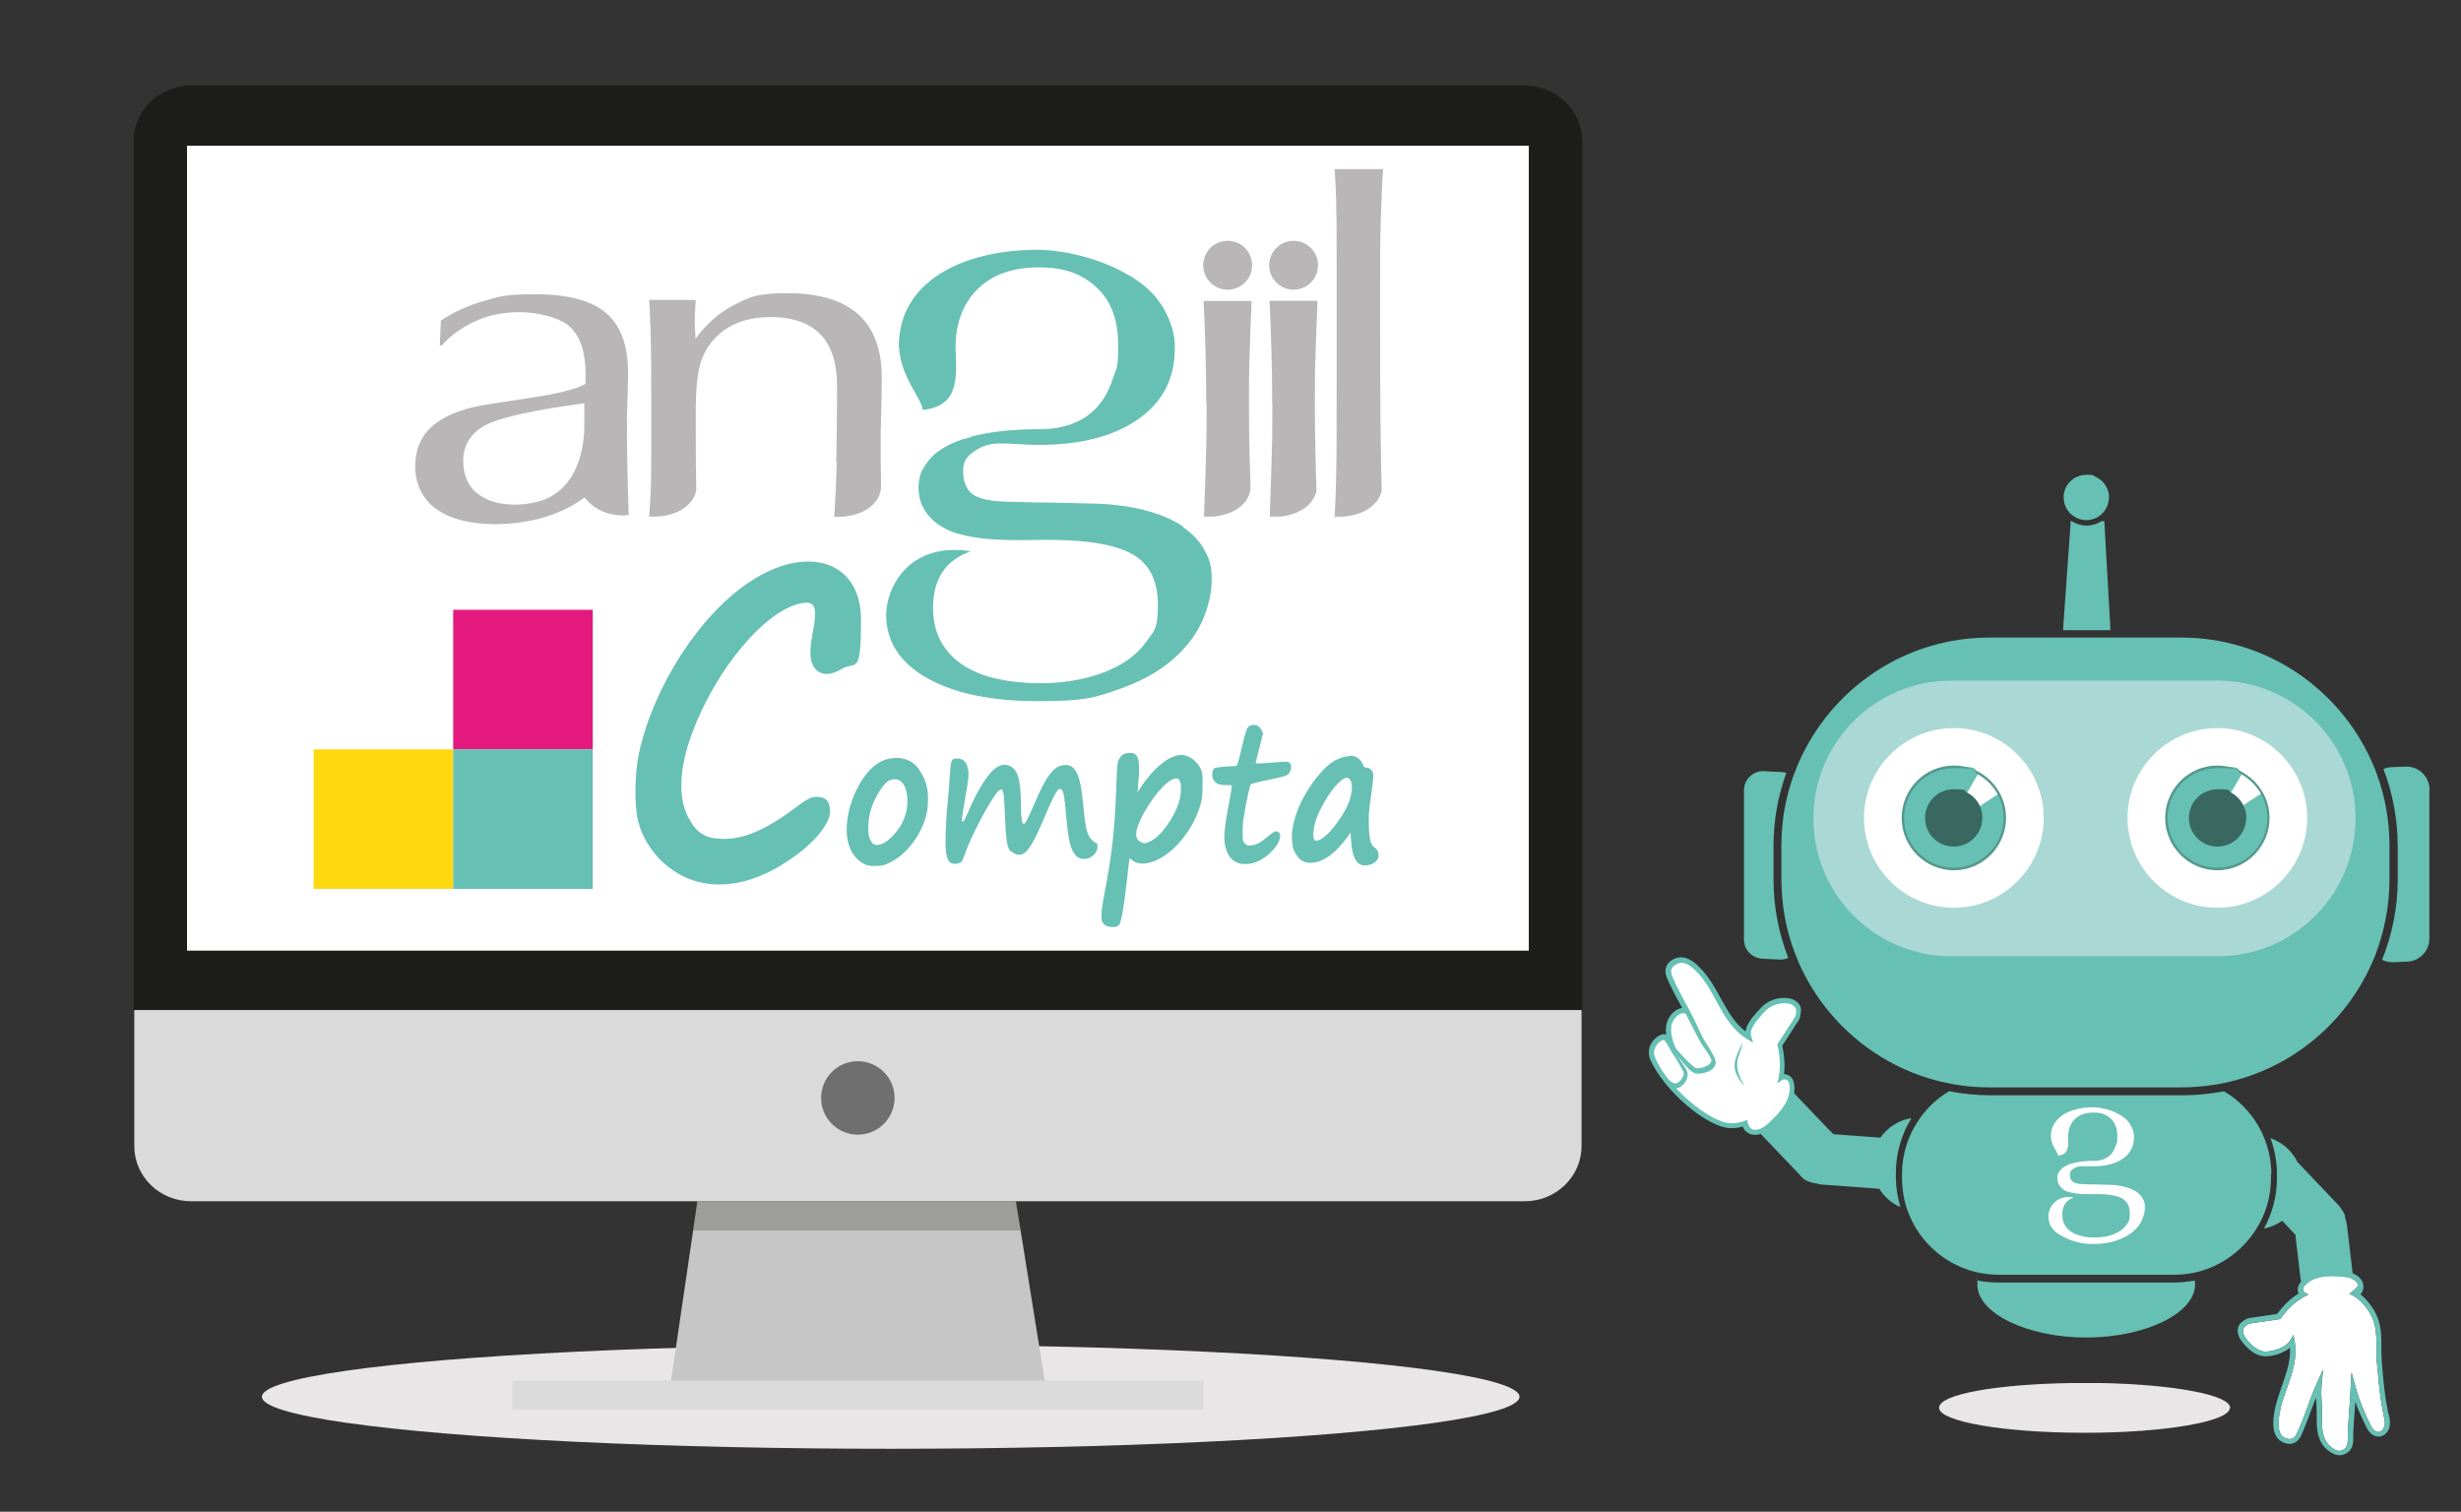 <?xml version="1.0" encoding="UTF-8"?> <svg xmlns="http://www.w3.org/2000/svg" id="angiil-compta" version="1.1" viewBox="0 0 1400 860"><rect x="0" y="0" width="1400" height="860" fill="#333333" stroke="none"/><defs><style> .noir { fill: #1d1d1b; stroke: #1d1d1b; stroke-miterlimit: 10; } .vert_fonce_2 { fill: #396860; } .rose_angiil { fill: #e51a7f; } .blanc_x0020_2 { fill: #fff; } .gris_fonce_1 { fill: #9d9d9c; } .gris_clair { fill: #e8e6e6; } .gris_fonce_2 { fill: #706f6f; } .gris_angiil { fill: #b8b6b7; } .jaune_angiil { fill: #ffd910; } .gris_clair_3_x0020_2 { fill: #c6c6c6; } .gris_clair_2_x0020_3 { fill: #dadada; } .vert_clair_x0020_2 { fill: #aad8d5; } .vert_angiil { fill: #67c0b4; } .vert_fonce_1 { fill: #55998d; } @keyframes avantBras { 0%{ transform : translate(0px, 0px) rotate(0deg); animation-timing-function: ease-out; transform-origin: 1054px 658px; } 4%{ transform : translate(0px, -25px) rotate(-20deg); transform-origin: 1054px 658px; } 8%{ transform : translate(0px, 0px) rotate(0deg); transform-origin: 1054px 658px; } 12%{ transform : translate(0px, -25px) rotate(-20deg); transform-origin: 1054px 658px; } 18%{ transform : translate(0px, 0px) rotate(0deg); transform-origin: 1054px 658px; } 100% { animation-timing-function: ease-in; } } @keyframes bras { 0%{ transform : translate(0px, 0px) rotate(0deg); animation-timing-function: ease-out; transform-origin: 1138px 669px; } 4%{ transform : translate(0px, 0px) rotate(10deg); transform-origin: 1138px 669px; } 8%{ transform : translate(0px, 0px) rotate(0deg); transform-origin: 1138px 669px; } 12%{ transform : translate(0px, 0px) rotate(10deg); transform-origin: 1138px 669px; } 18%{ transform : translate(0px, 0px) rotate(0deg); transform-origin: 1138px 669px; } 100% { animation-timing-function: ease-in; } } @keyframes anim-ombre { 0%{ transform : scale(100%); animation-timing-function: ease-out; } 4%{ transform : scale(80%); } 8%{ transform : scale(100%); } 12%{ transform : scale(80%); } 18%{ transform : scale(100%); } 100% { animation-timing-function: ease-in; } } @keyframes anim-robot { 0%{ transform : translate(0px, 0px) scale(100%); animation-timing-function: ease-out; } 4%{ transform : translate(0px, -25px) scale(100%); } 8%{ transform : translate(0px, 0px) scale(100%); } 12%{ transform : translate(0px, -25px) scale(100%); } 18%{ transform : translate(0px, 0px) scale(100%); } 100% { animation-timing-function: ease-in; } } #robot{ animation: anim-robot 15s ease infinite; } #Bras-main-g{ animation: avantBras 15s ease infinite; } #bras-g{ animation: bras 15s ease infinite; animation-timing-function: ease infinite; } #ombre-sol{ animation : anim-ombre 15s ease infinite; transform-origin: 1187px 800px; } </style></defs><ellipse id="onbre-ecran" class="gris_clair" cx="506.7" cy="794.6" rx="357.7" ry="29.6"></ellipse><g id="ordi"><path id="cadre-ecran" class="noir" d="M899.7,80.5v494.1H76.4V80.5c0-17.3,14.5-31.4,32.4-31.4h758.4c17.9,0,32.4,14,32.4,31.4h0Z"></path><path id="ecran-bas" class="gris_clair_2_x0020_3" d="M899.7,574.6v77.4c0,17.3-14.5,31.4-32.4,31.4H108.8c-17.9,0-32.4-14-32.4-31.4v-77.4h823.3Z"></path><circle id="rond-logo-ecran" class="gris_fonce_2" cx="488" cy="624.6" r="20.9"></circle><rect id="ecran" class="blanc_x0020_2" x="106.4" y="82.9" width="763.3" height="457.9"></rect><polygon id="pied-montant" class="gris_clair_3_x0020_2" points="594.7 787.8 381.4 787.8 394.3 700 580.6 700 594.7 787.8"></polygon><rect id="pied-base" class="gris_clair_2_x0020_3" x="291.5" y="785.3" width="393" height="16.7"></rect><polygon id="ombre-pied" class="gris_fonce_1" points="580.6 700 394.3 700 396.7 683.3 577.9 683.3 580.6 700"></polygon><g id="logo"><path id="angiil-a" class="gris_angiil" d="M356.6,239.1l.7-23.6v-3.2c0-15.8-4.2-27.2-12.6-34.3s-21.7-10.6-40.1-10.6-20.1,1.3-29.2,3.8c-9.1,2.6-17.4,6.3-24.6,11.2l-.6,14.1h1.2c5.2-6.3,12.8-11,20-14.2s15.3-4.7,24.5-4.7,22.4,2.8,28.3,8.3,8.9,14.5,8.9,26.7v5.6c-4,3-15.9,5.9-35.6,8.8-9.6,1.4-17.1,2.6-22.7,3.5-13,2.3-22.7,6.4-29.1,12.1-6.3,5.7-9.5,13.3-9.5,22.8s4,18.5,12,24.2,19.3,8.6,34,8.6.3,0,.5,0h0c21.2-.4,37.8-6.2,49.8-15.2,10,12.6,25.1,10,25.1,10,0,0-1.4-46.3-.8-53.7h0l-.2-.2ZM271.2,280.5c-5.2-4.4-7.7-10.6-7.7-18.7s4.2-15.5,12.6-19.9,27.1-8.6,56.3-12.5v15.4c-.7,12.4-4.5,32.5-23.4,39.7-5.5,1.7-10.8,2.6-15.7,2.6-9.5,0-16.8-2.2-21.9-6.6h-.2Z"></path><path id="angiil-n" class="gris_angiil" d="M476,262.7c-.3,11.9-.8,22.3-1.4,31.3h3.6c13.9-.6,23.2-8.3,23-17.6h0v-2.5c-.2-7-.2-13.9-.2-20.6s0-10.5.3-19.1.3-15.2.3-19.6c0-15.9-4.5-27.8-13.4-35.8s-22.3-12-40.1-12-21.3,2.1-29.9,6.4c-8.7,4.3-16.2,10.8-22.6,19.6,0-1.1,0-2.8-.2-4.9,0-2.1-.2-3.7-.2-4.8,0-2.7.2-6.8.6-12.4h0c0-.1-12.5-.1-12.5-.1h-14c.4,6.5.7,13.5.9,21.2.2,8.2.3,20.9.3,38.3v19.1c0,13,0,22.7-.3,29-.2,5.7-.5,10.9-.9,15.7h3.9c12.9-.5,21.9-7.2,22.9-15.5-.2-6.6-.3-17.5-.3-32.7v-12c0-12,.9-20.9,2.6-26.8,1.7-5.8,4.7-10.8,8.8-15,3.8-3.8,8.3-6.7,13.4-8.6,5.2-1.9,11.1-2.9,17.7-2.9,12.6,0,22.1,3.3,28.4,9.8,6.4,6.6,9.5,16.5,9.5,29.7s-.2,30.1-.5,42.8h.3Z"></path><path id="angiil-g" class="vert_angiil" d="M672.6,299.3c-5.7-3.9-13-6.9-22-9.2-9-2.3-19.9-3.6-32.6-3.7-7.7-.2-15.4-.4-22.8-.5-7.5,0-15.1-.3-22.8-.5-9.4-.2-15.9-1.7-19.3-4.4-3.5-2.7-5.2-7.1-5.2-13s2.1-8.3,6.4-11.3c4.3-3,8.9-4.4,13.9-4.4s7.7.1,11.4.4c3.7.2,7.5.4,11.4.4,23.5,0,42.3-4.8,56.3-14.5s21-23.1,21-40.2,0-2.3,0-3.4c-.6-7.5-3.2-14.7-7.7-21.7-1.2-1.9-2.5-3.6-3.9-5.2-4-4.4-8.8-8.2-14-11.3-.9-.5-1.9-1-2.8-1.4h.2c-17.6-9.9-38.8-13.3-49.6-13.3s-21,1.1-30.5,3.4-18,5.7-25.3,10.3-13.1,10.3-17.2,17.3c-4.1,6.9-6.2,15.2-6.2,24.7h.2c.8,16.7,13,29,13.4,35.4,20.1-2.1,19.6-16.9,18.7-35.1v-.2c0-13.9,4.1-25,12.4-33.3,8.3-8.3,20-12.5,34.9-12.5s24.5,3.7,32.8,11.3,12.4,18.5,12.4,32.8-.9,12.5-2.7,18.3c-.3,1-.7,1.9-1,2.8,0,.4-.3.9-.5,1.3h0c-4.4,11.6-13.9,23.5-35.2,25.4h-.8c-1.7.1-3.5.2-5.4.2-15.7,0-28.5,1.6-38.7,4.4v.4c-1.4.2-2.8.5-4.2.9-5.6,1.9-10.2,4.2-13.9,6.9-.6.5-1.2.9-1.8,1.4-2.8,2.5-5.1,5.4-6.8,8.5-.9,1.5-1.5,3.1-1.9,4.8,0,.3,0,.7-.2,1,0,.5-.2,1.1-.3,1.7,0,1-.2,2.1-.2,3.1,0,6.6,2.2,12.3,6.7,17.1,3.2,3.5,7.6,6.2,12.9,8.3.8.3,1.6.5,2.4.8,0,0,.3,0,.5.1,16.3,4.8,37.7,3.5,51,3.5,22.4,0,38.5,2.7,48.2,8.2s14.5,15,14.5,28.7-1.9,14.4-5.8,20c-3.9,5.6-8.9,10.2-15.1,13.8-6.2,3.6-13.4,6.4-21.4,8.2-8,1.8-16.2,2.7-24.5,2.7s-16.6-.8-24.1-2.4-13.9-4.1-19.3-7.5c-5.4-3.4-9.7-7.8-12.9-13.3s-4.8-12.1-4.8-19.8c0-14.6,5.7-24.7,17-30.2,1.4-.7,2.9-1.3,4.4-1.9-33.4-5.2-46.3,18-47.9,32.9,0,1-.2,2.1-.2,3.1,0,15.3,7.7,27.3,23.2,36.1,15.5,8.8,36.7,13.2,63.5,13.2s32.4-2.2,44.9-6.5c12.4-4.3,22.7-9.8,30.5-16.4s13.7-14,17.5-22.2c3.7-8.2,5.6-16.3,5.6-24.3s-1.3-11.4-4-16.4c-2.6-5-6.8-9.4-12.4-13.3h0v-.3l-.2-.2Z"></path><path id="angiil-i" class="gris_angiil" d="M686.4,229.4c0,10.1,0,20.6-.4,31.5-.3,10.4-.6,21.4-1.1,33h5.5c12.8-1.2,21.3-8.6,21-17.4h0c-.2-5.3-.3-10.4-.5-15.5-.3-10.9-.4-21.5-.4-31.5s0-18.6.4-28.4c.3-9.3.6-19.3,1.1-29.9h-27.3c.5,10.3.9,20.2,1.1,29.6.3,9.9.4,19.4.4,28.7h.2Z"></path><path id="angiil-i-dot" class="gris_angiil" d="M712.3,150.9c0,7.7-6.2,13.9-13.9,13.9s-13.9-6.2-13.9-13.9,6.2-13.9,13.9-13.9,13.9,6.2,13.9,13.9Z"></path><path id="angiil-ii" class="gris_angiil" d="M723.8,229.4c0,10.1,0,20.6-.4,31.5-.3,10.4-.6,21.4-1.1,33h5.8c11.5-1.1,19.5-7.2,20.8-14.9-.2-6.2-.4-12.2-.5-18.1-.3-10.9-.4-21.5-.4-31.5s0-18.6.4-28.4c.3-9.3.6-19.3,1.1-29.9h-27.3c.5,10.3.9,20.2,1.1,29.6.3,9.9.4,19.4.4,28.7h.1Z"></path><path id="angiil-ii-dot" class="gris_angiil" d="M749.8,150.9c0,7.7-6.2,13.9-13.9,13.9s-13.9-6.2-13.9-13.9,6.2-13.9,13.9-13.9,13.9,6.2,13.9,13.9Z"></path><path id="angiil-l" class="gris_angiil" d="M760.1,271.1c-.2,9.3-.5,17-.9,23.2h.9l-.8-.4c14.6.8,25.3-6.2,26.7-15.1-.2-7.5-.4-16-.5-25.8-.3-18.1-.4-43.3-.4-75.5s0-41.7.4-52.7c.3-10.6.7-20.1,1.3-28.6h-27.6c.4,5,.7,10.6.9,17,.2,6.9.3,18.3.3,34.2v70.1c0,25.8,0,43.6-.3,53.6h0Z"></path><rect id="rect-jaune" class="jaune_angiil" x="178.4" y="426.3" width="79.4" height="79.4"></rect><rect id="rect-rose" class="rose_angiil" x="257.8" y="346.9" width="79.4" height="79.4"></rect><rect id="rect-vert" class="vert_angiil" x="257.8" y="426.3" width="79.4" height="79.4"></rect><path id="compta-c" class="vert_angiil" d="M397.2,501.7c-16.3-4.2-29.9-18-34.2-34.5-2.2-8.6-2-27.2.5-38.7,8.2-37.9,34.4-78.5,62.7-97.3,33.2-22.1,63.6-11.9,63.6,21.2s-3,23.3-11.3,28.3c-6,3.6-11,3.6-14.4.1s-3.9-9.3-1.9-20c3.1-15.9,1.7-19.3-6.9-17.5-20.3,4.3-48,37.4-61.4,73.3-7.5,20.1-8.3,36.6-2.5,48.1,4.6,8.9,9.2,12,18.6,12.5,12.2.6,25.1-4.7,41.8-17.2,7.6-5.7,9.6-6.7,12.8-6.7,5.3,0,7.6,2.6,7.6,8.5s-7.5,16.9-23.1,27.4c-18.4,12.4-36.1,16.6-52.2,12.4h.3Z"></path><path id="compta-o" class="vert_angiil" d="M509.4,431.2c-2.7,0-5.6.7-8.2,2-10.9,5.3-20.4,25.3-19.5,40.8.5,8.9,4.8,15.7,11.3,18.1,1.1.5,3.1.6,5.7.5,3.6-.1,4.4-.3,7.9-2.1,9-4.5,17.1-14.9,20.2-26.2,1.5-5.2,1.5-13.9,0-18.5-1.1-3.6-3.6-8-5.7-10.2-3-3.1-7.3-4.6-11.9-4.5h.2ZM509,443.3c4.1,0,6.8,4.1,7.2,11.1.2,4.8-.7,9.1-3,13.8-2.1,4.3-7.1,9.7-10.4,11.4-4.5,2.2-6.9,1.2-8.3-3.3-.9-3.1-.7-9.7.5-14.2,2-7.7,7.4-16.5,10.9-18.1,1-.5,2.1-.7,3-.7h0Z"></path><path id="compta-m" class="vert_angiil" d="M546.7,490.6c.5-.4,1.4-2.4,2.1-4.4,3.2-10,15-32.1,19.1-36.1,1.1-1,1.5-1.2,2.1-.8,1,.8,1.2,3.2,1.7,15.5.5,11.2,1.1,16.5,2.5,18.6.4.6,1.6,1.5,2.7,2.1,5.7,2.8,9.2-1.4,17.3-20.6,4.1-9.7,6.5-14.5,7.8-15.6.9-.8,1-.8,1.9,0,1.2,1.1,1.7,3.9,2.6,14.8.9,10.8,2,16.8,3.8,20.1,1.6,3,3.1,4.1,5.8,4.4,3.9.5,8.2-3,8.2-6.5s-.3-1.9-2.1-3.3c-3.7-3.1-4.6-6.3-6-21-1.6-17-4.1-22.6-10.2-22.6s-10.5,5.5-17.6,22.1c-3.9,9.2-5.2,11.6-6.1,11.4-1-.2-1.4-2.9-1.5-10.8,0-7.2-.7-13.4-1.7-16.5-1.7-5.2-6.1-7.5-10.6-5.7-5.2,2.2-12,12.4-18.5,27.9-1,2.4-1.9,4.1-2,3.7s-.3-.4-.6,0c-.6.9,0-3.5,1.5-12.3,2.1-11.7,2.4-14.5,1.8-17.3-.8-4.2-2.7-6.2-6.1-6.2s-3.7.9-4.2,8.8c-.2,3.7-.7,9.6-1,12.9-1,9.3-1.7,21.9-1.5,27.8.2,6,1.1,8.8,3.1,9.9,1.5.8,4.4.6,5.6-.5h0v.2Z"></path><path id="compta-p" class="vert_angiil" d="M642.2,428.4c-2.8,0-4.4,1.1-5.7,3.7-.9,1.7-1,3.3-1.5,16.6-1,24.8-2.4,37.6-7.2,62.2-.6,3.3-1.2,7.6-1.2,9.6,0,3.3,0,3.6,1.4,5.2.8,1,2.5,1.6,4.4,1.7h1l1.4-.2c.5,0,1.3-.5,1.8-1,1.3-1.5,2.8-10.3,4.6-26.4.6-6.1,1.3-11.2,1.4-11.4,0-.2.8.3,1.6,1,2.8,2.6,8.6,2.5,14.5-.4,10.4-5.2,20.1-17.5,24.1-30.8,1.1-3.6,1.2-4.9,1.3-11.3,0-6.9,0-7.2-1.2-9.8-2.5-5-7.8-8.3-12.4-7.5-6.5,1-14.4,7.7-21.2,17.8l-2.3,3.5.3-2.1c0-1.1.4-4.8.6-8.2.5-9.5-.8-12.4-5.4-12.3h-.3ZM632.3,527.5h-.4.4ZM669,442.8c2,0,2.9,2,2.8,6.2,0,6.2-2.6,12.9-7.6,20.1-3.3,4.7-6.8,8.1-9.8,9.5-2.8,1.3-3.3,1.4-5.3.5-2.1-.9-3.1-3.1-2.7-5.7,1.2-8.1,12-24.6,19.1-29.2,1.4-.9,2.5-1.3,3.4-1.4h0Z"></path><path id="compta-t" class="vert_angiil" d="M712.5,491.1c4.8-1.3,9.7-4.7,13-9.2,3.1-4.1,3.6-7.5,1.5-8.7-1.3-.7-2.3-.2-6,2.9-4,3.3-6,4.4-9,4.8-2,.3-2.5.2-3.6-.9-1.3-1.1-1.4-1.4-1.5-5.6,0-2.7,0-6.2.6-9.2,1.5-9.4,3.5-18.6,4.1-19.1.3-.3,4.6-1.4,9.7-2.4s9.7-2.1,10.5-2.6c3.1-1.6,3.7-6.9.8-7.7-.7-.2-4.1,0-7.6.3-6.4.6-10.7.8-10.7.5s.9-4,2.1-8.6l2.1-8.4-.9-1.9c-1.5-3.4-5.9-4-8-1.1-.5.7-1.7,4.6-2.9,9.9-2.6,11.2-2.8,11.7-4,11.7-6.5.2-11.5.8-12.1,1.4-1.1,1.1-1.3,4.1-.5,6,1.1,2.4,3.1,3.4,7,3.4s3.4.1,3.6.3-.5,4.5-1.5,9.7c-3.1,16.2-3.5,21.9-1.4,27.4,1.5,3.9,3.6,6,7.3,7.2,1.8.5,5.1.5,7.6-.2h-.2Z"></path><path id="compta-a" class="vert_angiil" d="M768.4,430.1c-2.4,0-5.3.7-8.5,2.3-7.8,3.8-18.7,18.8-22.7,31.2-1.8,5.6-2.5,10.1-2.2,14.7.3,4,.9,5.9,3,8.8,2,2.8,4.9,4.1,8.6,3.7,6.6-.5,13.5-5.7,20.2-15l1.5-2.1.3,4.6c.5,8.4,2.7,13.1,6.4,13.9,3.8.8,8.8-1.5,9.2-5,0-.5,0-1,0-1.4v-.4c0-.5-1.1-2.6-2.1-3.2-2.4-1.6-3.1-4.1-3.4-12.4-.2-6,0-8.3,1.3-17.5.9-6.1,1.4-11.2,1.2-12.1-.3-1.8-2.1-3.5-3.8-3.5s-1.4-.5-2.3-2.3c-1.5-2.9-3.8-4.4-6.9-4.5h0l.2.2ZM766.1,442.4c.8,0,1.5.5,2.1,1.5,1.4,2.3,1,7.7-.9,12.6-2.7,6.9-10,16.9-14.6,20.1-1.1.8-2.6,1.5-3.4,1.6-1.2.2-1.5,0-1.9-1-.7-1.7-.2-6.2,1-10.2,2-6.3,7.6-16,12.1-20.7,2.5-2.6,4.2-3.8,5.7-3.8h0Z"></path></g></g><path id="ombre-sol" class="gris_clair" d="M1268.5,800.9c0,7.8-37,14.2-82.7,14.2s-82.7-6.4-82.7-14.2,32.8-13.4,74.7-14.1h17.6c41.3.8,73.3,6.8,73.3,14.1h-.2Z"></path><g id="robot"><path id="bassin" class="vert_angiil" d="M1248.5,728.5c.2.8.2,1.5.2,2.3,0,16.3-28.3,30.1-61.9,30.1s-62-13.8-61.9-30.1,0-2.3.2-2.3c3.8.8,7.7,1.1,11.7,1.1h99.8c4,0,7.9-.4,11.8-1.1h.2,0Z"></path><path id="bras-d" class="vert_angiil" d="M1333.9,691.6s3,10.4-10,15.7c-10.1,4.2-18.7-5.5-18.7-5.5l-6.9-7.3c-3.1,2.2-6.7,3.7-10.4,4.4,4.7-8.5,7.4-18.3,7.4-28.7v-2c0-7.3-1.3-14.2-3.7-20.7,6.8,2.3,12.3,7.3,15.4,13.6l23.1,24.3c.8.8,1.5,1.7,2,2.7.8,1,1.4,2.1,1.9,3.3h0v.2Z"></path><path id="bras-g" class="vert_angiil" d="M1078.5,669.4c0,6,.9,11.8,2.6,17.3-5-2.1-9.2-5.8-12-10.4l-32.4-2.4c-1.2,0-2.4-.4-3.6-.7-2-.2-3.9-.8-5.7-1.7,0,0-8.9-3.6-3.3-19.9,2.9-8.4,15-6.9,15-6.9l3.6.5,27,2c4.1-5.8,10.4-10,17.7-11.1-5.7,9.1-8.9,19.9-8.9,31.4v2h0Z"></path><path id="buste" class="vert_angiil" d="M1291.9,668.1v2c0,10.7-3,20.7-8.4,29.1-6.7,10.7-17,19-29.1,23.1-1.1.4-2.3.8-3.6,1.1s-2.4.6-3.6.8c-3.4.7-6.9,1-10.4,1h-99.8c-3.6,0-7-.4-10.4-1-1.2-.2-2.4-.5-3.6-.8s-2.4-.7-3.6-1.1c-15.8-5.3-28.4-17.6-34.1-33.3-2.2-5.9-3.3-12.3-3.3-19v-2c0-11.8,3.7-22.7,10.1-31.7,4.4-6.3,10.1-11.6,16.7-15.5,7.6,1.4,15.4,2.3,23.3,2.3h109.2c8.2,0,16.2-.8,23.9-2.3,9.9,5.9,17.8,14.8,22.4,25.5,2.9,6.7,4.5,14.1,4.5,21.8h-.2Z"></path><g id="Bras-main-d"><path id="avant-bras-d" class="vert_angiil" d="M1338.6,725.1v.8c0,.5,0,1.1-.2,1.6,0,.5-.2,1-.3,1.5-.5,1.8-1.3,3.5-2.4,5-.3.4-.6.8-1,1.2l-1.2,1.2c-.3.2-.6.5-.9.8-2,1.5-4.5,2.6-7.2,2.9-3.7.5-7.3-.5-10.1-2.5-.3-.2-.6-.5-1-.7-.5-.4-.9-.8-1.3-1.1s-.7-.8-1.1-1.1c-.6-.8-1.1-1.5-1.5-2.3-.2-.5-.5-.9-.7-1.4s-.4-1-.5-1.5c-.2-.8-.4-1.5-.5-2.3l-2.8-23.5v-2s.5-12.5,10.2-15.4c11.4-3.4,18,6.7,18,6.7.5,1.2.8,2.5,1,3.9l3.2,26.9v1.7h0l.3-.4Z"></path><path id="remplissage-main-d" class="blanc_x0020_2" d="M1356.5,810.8c-.2,1.6-1.2,3.4-2.9,3.8-2.6.6-4.5-2.6-4.9-3.6-3.9-7.9-6.6-14.4-8.6-21.6l-2.4-8.7-.5,9.1c-.2,4.2-.5,8.5-.8,12.7-.3,4.3-.6,8.6-.8,12.9v2.5c0,1.8,0,3.3-.6,4.8-1,1.9-3.2,3-5.2,2.6-1.8-.3-5.1-3-6.1-4.6-2.8-4.5-2.8-8.6-2.8-13.9v-3.8c0-2.3-.2-4.1-.2-5.6-.2-3-.3-5.4,0-9.5l.8-8.7-3.6,7.9c-2.4,5.4-3.9,9.7-5.4,13.8s-3,8.3-5.4,13.5c-.8,1.9-1.4,3.1-2.9,3.9-2,1-5.4-.2-6.7-2.3-1.4-2.4-1.4-5.6-1.2-8.1.5-6.5,2.6-12.6,4.8-18.5,2.9-8.3,5.9-16.7,4.3-26.1l-.7-3.9-2,3.3c-2.3,3.7-8.9,6.1-13.8,6.2h-.2c-4.4,0-8.9-4.4-11.5-8.2-1.2-1.8-2-4.5,0-6.1s2-1.5,3-1.7l16.9-2.5.4-.5c4.6-6.4,9.9-10.9,15.7-13.4-.2-.2-2.8-1.6-2.9-1.9-.2-.4-.2-.8-.2-1.2.2-.8.7-1.7,1.6-2.6,2.8-2.8,6.5-3.9,9.2-4.4,3.6-.6,7.5-.5,10.8-.2,2.2.2,4.1.4,5.9,1.1s3.3,1.9,3.9,3.3c.6,1.4-3.9,4.5-5,5.4,2.7,1.1,5.2,2.9,7.5,5.4,7.9,8.6,7.9,16.2,7.9,24.9s0,5.4.2,8.3c.2,1.7.3,3.3.5,4.9.8,9.1,1.3,15.1,3.3,25.3l.2.8c.4,1.9.8,3.8.5,5.5h0v-.2h-.1Z"></path><path id="contour-main-d" class="vert_angiil" d="M1358.8,804.7l-.2-.8c-2-10.1-2.5-16-3.3-24.9-.2-1.5-.2-3.2-.4-4.9-.2-2.7-.2-5.4-.2-7.9,0-8.9,0-17.3-8.7-26.9-1-1.1-2-2-3.2-3,1.7-1.7,2.2-4.6,1.2-7-.9-2.1-3-3.9-5.5-4.9-2.1-.8-4.4-1.1-6.7-1.2-3.5-.2-7.6-.5-11.5.2-4.4.8-8.1,2.6-10.7,5.1-1.4,1.4-2.2,2.8-2.4,4.2-.2,1.1,0,2.2.5,3.1-4.5,2.7-8.6,6.7-12.3,11.7l-15.7,2.3c-1.7.2-3.2,1.4-4.4,2.3-2.9,2.3-3.1,6.3-.7,10,3.2,4.7,8.5,9.6,14.2,9.5,4.5,0,10.2-1.8,13.9-4.9.5,7.4-2,14.3-4.5,21.5-2.1,6.1-4.4,12.4-4.9,19.3-.2,3-.2,6.7,1.7,9.8,1.9,3.1,6.9,5.3,10.4,3.4,2.5-1.3,3.5-3.5,4.2-5.3,2.4-5.4,3.9-9.7,5.4-13.8.8-2.1,1.6-4.2,2.5-6.5,0,.7,0,1.4.2,2.1,0,1.6.2,3.3.2,5.5v3.7c0,5.3,0,10.3,3.3,15.4,1.4,2.3,5.4,5.4,8.1,5.9.5,0,.9.2,1.4.2,2.9,0,5.7-1.6,7-4.2,1.1-2,1-4.2,1-6.2v-2.3c.2-4.2.5-8.5.8-12.8.2-1.7.2-3.3.3-5,1.7,4.7,3.9,9.4,6.4,14.6,1.9,3.9,5,5.9,8.2,5.1,3-.7,4.8-3.6,5.1-6.3.3-2.3-.2-4.4-.6-6.5l.2.2-.3.2ZM1356.5,810.8c-.2,1.6-1.2,3.4-2.9,3.8-2.6.6-4.5-2.6-4.9-3.6-3.9-7.9-6.6-14.4-8.6-21.6l-2.4-8.7-.5,9.1c-.2,4.2-.5,8.5-.8,12.7-.3,4.3-.6,8.6-.8,12.9v2.5c0,1.8,0,3.3-.6,4.8-1,1.9-3.2,3-5.2,2.6-1.8-.3-5.1-3-6.1-4.6-2.8-4.5-2.8-8.6-2.8-13.9v-3.8c0-2.3-.2-4.1-.2-5.6-.2-3-.3-5.4,0-9.5l.8-8.7-3.6,7.9c-2.4,5.4-3.9,9.7-5.4,13.8s-3,8.3-5.4,13.5c-.8,1.9-1.4,3.1-2.9,3.9-2,1-5.4-.2-6.7-2.3-1.4-2.4-1.4-5.6-1.2-8.1.5-6.5,2.6-12.6,4.8-18.5,2.9-8.3,5.9-16.7,4.3-26.1l-.7-3.9-2,3.3c-2.3,3.7-8.9,6.1-13.8,6.2h-.2c-4.4,0-8.9-4.4-11.5-8.2-1.2-1.8-2-4.5,0-6.1s2-1.5,3-1.7l16.9-2.5.4-.5c4.6-6.4,9.9-10.9,15.7-13.4-.2-.2-2.8-1.6-2.9-1.9-.2-.4-.2-.8-.2-1.2.2-.8.7-1.7,1.6-2.6,2.8-2.8,6.5-3.9,9.2-4.4,3.6-.6,7.5-.5,10.8-.2,2.2.2,4.1.4,5.9,1.1s3.3,1.9,3.9,3.3c.6,1.4-3.9,4.5-5,5.4,2.7,1.1,5.2,2.9,7.5,5.4,7.9,8.6,7.9,16.2,7.9,24.9s0,5.4.2,8.3c.2,1.7.3,3.3.5,4.9.8,9.1,1.3,15.1,3.3,25.3l.2.8c.4,1.9.8,3.8.5,5.5h0v-.2h-.1Z"></path></g><g id="Bras-main-g"><path id="avant-bras-g" class="vert_angiil" d="M1041.7,643.9s10.4,9.7,3.1,20.3c-9.1,13.1-18.2,6.2-18.2,6.2-1.2-.7-2.3-1.5-3.3-2.6l-23-24.1-1.3-1.4-1.6-1.7-.9-.9c-.5-.6-1.1-1.2-1.5-1.8h0c-.3-.4-.5-.8-.8-1.3-.2-.3-.3-.6-.5-1q0-.2-.2-.4c-2.1-5.3-1.1-11.7,3.3-15.8l.9-.8c3.6-3.5,8.6-4.6,13.2-3.6h0c.5.2,1,.2,1.4.5.5.2.9.4,1.4.5,1.5.8,3,1.7,4.2,3h0l1.3,1.4,1.2,1.3,21,22h0l.3.2Z"></path><path id="remplissage-mains-g" class="blanc_x0020_2" d="M1023.2,575.2c.2-3.5-2.8-5.5-6.3-6-5.4-.7-11.2,1.5-14.7,5.7-3.6,4.2-9.1,9.7-7.5,14.9-14.5-9-16.8-26.2-28.8-38.5-2.3-2.3-5-4.6-8.3-5.2s-7.6,1.7-8.5,4.8c-.6,2.3.2,4,1.1,6.1,3.6,7.9,6.6,12.9,9.8,19-2.5-3.3-9.8,0-11.1,8.1-.5,3.4.6,8.6,2.9,13.2.4.7.8,1.4,1.2,2.3-.5-.8-.8-1.5-1.2-2.3-4-7.5-4.8-7.9-6.7-7.3-3,1.1-7.9,6-5.2,12.1,7.9,17.9,32.6,38.1,44.7,38.1s5.4-.5,7.8-1.3c0,2.2,1.7,4.2,3.8,4.8,2.2.8,4.6.2,6.7-.8,2-1.1,3.7-2.7,5.4-4.3,2.9-2.8,5.7-5.8,7.8-9.2s3.5-7.4,3.2-11.4c0-1.4-.5-3-1.4-4.1s-2.6-1.7-3.9-1.2l-1.1,1.4c1.4-6.4.9-12.9-.6-19.5,3.2-5,6.4-10,9.6-14.9.8-1.3.9-2.9,1-4.5h.3ZM960.7,577.2c-.2-.4-.4-.7-.5-1,.2.3.4.6.5,1ZM960.7,577.2c1.3,2.4,2.6,5.1,4,8.3-3.3-4.3-2.3-3.3-4-8.3Z"></path><path id="plis-main" class="vert_angiil" d="M992.6,618.3c-8.7-10.4-6.4-14.2-1.4-25.2-.2,2.3-1,4.5-1.7,6.6-3,7.1-.2,12.3,3,18.6h.1Z"></path><path id="contour-main-g" class="vert_angiil" d="M1024.6,575.3c.2-3.9-2.9-6.9-7.5-7.5-5.9-.8-12.2,1.7-16,6.2-.4.5-.8,1-1.3,1.4-2.9,3.3-6.3,7.3-6.8,11.4-6.4-4.9-10.1-11.7-14.1-18.8-3.3-6.1-6.7-12.3-12-17.6-2.2-2.3-5.2-4.9-9.1-5.7-3.9-.7-9.1,1.7-10.1,6-.7,2.6.2,4.7,1.2,7.1,2.7,5.8,5,10.1,7.3,14.2.2.5.5,1,.8,1.4h0c-3.7.4-8.3,4.2-9.2,10.5-.2,1.4-.2,3,0,4.8-.9-.5-1.7-.5-2.9,0-2,.8-4.8,2.9-6.1,6-1.1,2.6-1.1,5.4,0,8.1,7.9,17.9,32.8,39,45.9,39h0c2.4,0,4.6-.3,6.7-.9.7,2,2.3,3.6,4.5,4.3.8.3,1.7.4,2.6.4,1.7,0,3.5-.5,5.1-1.4,2.2-1.1,3.9-2.8,5.8-4.5,2.7-2.6,5.8-5.8,8-9.5,2.5-4.1,3.7-8.3,3.4-12.3-.2-2.1-.7-3.7-1.7-4.9-.9-1.1-2.6-1.9-4.2-2,.6-5,.2-10.4-1-16.1l9.3-14.4c1.1-1.6,1.1-3.5,1.2-5.2h0l.2.2v-.2ZM950.6,584.5c.8-5.2,4.4-7.9,6.7-8.1.9,0,1.4.2,1.7.6.2.2.3.5.5.8.5.9,6.4,12.3,7.4,14.3,1.8,3.3,4.4,6.2,6.3,9.8,1.8,3.6-4,5.5-6.7,5.8h-1.4c-.5,0-1-.4-1.5-.8-3.8-3.1-7-6.7-10.2-10.4h0c-1.3-2.8-2.2-5.7-2.6-8.3-.2-1.4-.2-2.7,0-3.8h-.2ZM952.7,616.3c-.2,0-1.2-.4-1.8-.8-.4-.3-.8-.5-1.2-.8h0c-2.4-3-4.6-6.1-6.3-9.2-.7-1.2-1.3-2.5-1.8-3.7-.9-2-.9-3.9,0-5.8,1-2.2,3-3.9,4.4-4.4h.2c.4,0,.9.4,2,2.1.6,1,1.4,2.4,2.6,4.5.4.8.5,1,1.1,1.7,0,0,1.3,1.9,1.7,2.6l2.9,5c.5,1,1.4,2.3,1.4,3.3-.5,2.5-2.3,5.2-4.9,5.6h-.3ZM1021,578.8l-10,15.4.2.6c1.8,7.9,1.8,15.2-.2,21.6h0c.5-.2,2-1.9,3.6-2.3.8-.2,1.7,0,2.4.7s.9,1.8,1.1,3.3c.3,4.2-1.4,8.1-3,10.6-2.1,3.4-5,6.4-7.6,8.9-1.7,1.7-3.3,3.1-5.1,4.1-1.9,1-3.9,1.3-5.5.8-.9-.3-1.7-1.4-2.2-2.6-.5-1.1-.7-2.2-.6-2.9-.2.2-.5.2-.7.3-2.6,1.1-5.4,1.7-8.6,1.7h0c-7.5,0-20.9-8.7-31.3-19.9,3.6-.3,6.7-4.5,6.6-8.2-.2-1.9-1.2-3-2-4.5-1.5-2.3-4.8-7.2-5.1-7.4.2.2,3.2,4,4.5,5.6,2,2.3,3.7,4.7,6.7,6,.4.2,1,.2,1.4.2,4.8.2,12.7-2.8,9.8-8.9-1.9-4-4.3-7.7-6.7-11.4h0l-2.5-5.4c-1.4-3.1-2.8-5.8-4-8.3-.2-.5-.4-.8-.6-1.1-.9-1.7-1.7-3.3-2.6-4.8-2.2-4.1-4.5-8.3-7.1-14.1-.9-2-1.5-3.5-1.1-5.2.6-2.3,4.1-4.2,6.7-3.8,3,.5,5.6,2.9,7.5,4.8,5,5.1,8.3,11.1,11.4,17,4.4,8,8.9,16.3,17.6,21.6l3.3,2-1.1-3.7c-1.2-3.9,2.8-8.4,5.9-12,.5-.5.8-1,1.3-1.5,3.2-3.8,8.5-5.8,13.4-5.2,2.4.3,5.1,1.7,5,4.5,0,1.4-.2,2.7-.8,3.6h0Z"></path></g><g id="Tete"><path id="boule-antenne" class="vert_angiil" d="M1199.7,283.1c0,1.7-.4,3.5-1.1,5.1-.9,2.1-2.3,3.9-4.2,5.2-.8.6-1.6,1.1-2.4,1.4-.2,0-.3.2-.5.2-3.2,1.3-6.7,1.2-9.8-.2-.2-.2-.5-.2-.8-.4-.8-.5-1.6-1-2.3-1.5-4.3-3.6-5.9-9.7-3.6-15.1,2.1-4.8,6.9-7.7,11.9-7.7s3.4.3,5.1,1.1c3.2,1.4,5.6,3.9,6.9,7.1.6,1.5.9,3.2.9,4.8h0v-.2.2Z"></path><path id="antenne" class="vert_angiil" d="M1200.5,358.5h-26.9l4.4-62.3c.8.5,1.7,1,2.6,1.4,2,.9,4.2,1.4,6.3,1.4s3.9-.4,5.8-1.1c1-.4,1.9-.8,2.8-1.4h1.6l3.5,62.1h-.1Z"></path><path id="tete" class="vert_angiil" d="M1359.3,481.3v19c0,15.1-2.9,29.6-8,42.9-.2.5-.4,1-.6,1.5s-.4,1-.6,1.4c-14.8,35.2-46.2,61.8-84.4,69.9-1.1.2-2.3.5-3.5.7-1.3.2-2.5.5-3.8.6-5.7.8-11.5,1.3-17.4,1.3h-109.2c-5.7,0-11.3-.4-16.8-1.2-1.3-.2-2.6-.4-3.9-.6-1.2-.2-2.3-.5-3.5-.7-37.2-7.7-68.1-33-83.6-66.8-.5-1.1-1.1-2.3-1.5-3.6-.5-1.2-1-2.4-1.5-3.7-5-13-7.6-27.2-7.6-41.9v-19c0-13.8,2.3-27,6.7-39.4.5-1.2.9-2.4,1.4-3.6.5-1.1.9-2.3,1.4-3.5,18.1-42.2,60.1-71.9,108.8-71.9h109.2c49.6,0,92.2,30.7,109.8,74,.2.5.4,1,.6,1.4s.4,1,.5,1.4c4.8,12.9,7.5,26.8,7.5,41.4h0v.4Z"></path><path id="masque" class="vert_clair_x0020_2" d="M1110,387.2h151.6c43.3,0,78.4,35.1,78.4,78.4h0c0,43.3-35.1,78.4-78.4,78.4h-151.6c-43.3,0-78.4-35.1-78.4-78.4h0c0-43.3,35.1-78.4,78.4-78.4Z"></path><g id="Yeux"><g id="Oeil-d"><path id="iris-d" class="vert_angiil" d="M1261.4,425.2c-22.1,0-40,17.9-40,40.1s17.9,40,40,40,40-17.9,40-40.1-17.9-40.1-40-40.1h0ZM1286.8,451.1l-.6.4-10.1,6.7c-1.5-3-3.9-5.6-6.9-7.2l6.1-10.4.4-.7c4.7,2.6,8.6,6.5,11.1,11.2h0Z"></path><path id="oeil-d" class="blanc_x0020_2" d="M1261.4,414.2c-28.2,0-51.1,22.9-51.1,51.1s22.9,51.1,51.1,51.1,51.1-22.9,51.1-51.1-22.9-51.1-51.1-51.1ZM1261.4,494.3c-16,0-29.1-13-29.1-29.1s13-29.1,29.1-29.1,10,1.4,14.2,3.7c4.7,2.6,8.6,6.5,11.1,11.2,2.3,4.2,3.7,9,3.7,14.2,0,16-13,29.1-29.1,29.1h.1Z"></path><path id="reflet-pupille-d" class="blanc_x0020_2" d="M1286.8,451.1l-10.7,7c-1.5-3-3.9-5.6-6.9-7.2l6.4-11c4.7,2.6,8.6,6.5,11.1,11.2h0Z"></path><path id="pupille-d" class="vert_fonce_2" d="M1277.8,465.3c0,9-7.3,16.3-16.3,16.3s-16.3-7.3-16.3-16.3,7.3-16.3,16.3-16.3,5.4.7,7.8,2c3,1.6,5.4,4.2,6.9,7.2,1.1,2.1,1.7,4.5,1.7,7.1h0Z"></path><path id="cercle_pupille-d" class="vert_fonce_1" d="M1261.4,435.5c-16.4,0-29.7,13.4-29.7,29.8s13.4,29.8,29.7,29.8,29.7-13.4,29.7-29.8-13.8-29.8-29.7-29.8h0ZM1261.4,493.6c-15.6,0-28.3-12.7-28.3-28.3s12.7-28.3,28.3-28.3,9.8,1.3,13.9,3.6c4.5,2.6,8.3,6.4,10.9,10.9,2.3,4.1,3.6,8.8,3.6,13.8,0,15.6-12.7,28.3-28.3,28.3h0Z"></path></g><g id="Oeil-g"><path id="iris-g" class="vert_angiil" d="M1111.5,425.2c-22.1,0-40,17.9-40,40.1s17.9,40,40,40,40-17.9,40-40.1-17.9-40.1-40-40.1h0ZM1137,451.5l-.6.4-10.1,6.7c-1.5-3.3-4-6-7.2-7.6l6.1-10.4.4-.7c4.8,2.7,8.8,6.7,11.4,11.6h0Z"></path><path id="oeil-g" class="blanc_x0020_2" d="M1111.5,414.2c-28.2,0-51.1,22.9-51.1,51.1s22.9,51.1,51.1,51.1,51.1-22.9,51.1-51.1-22.9-51.1-51.1-51.1ZM1111.5,494.3c-16,0-29.1-13-29.1-29.1s13-29.1,29.1-29.1,10,1.4,14.2,3.7c4.8,2.7,8.8,6.7,11.4,11.6,2.2,4.1,3.5,8.8,3.5,13.8,0,16-13,29.1-29.1,29.1h0Z"></path><path id="reflet-pupille-d-2" class="blanc_x0020_2" d="M1137,451.5l-10.7,7c-1.5-3.3-4-6-7.2-7.6l6.4-11c4.8,2.7,8.8,6.7,11.4,11.6h0Z"></path><path id="pupille-g" class="vert_fonce_2" d="M1127.7,465.3c0,9-7.3,16.3-16.3,16.3s-16.3-7.3-16.3-16.3,7.3-16.4,16.3-16.3,5.4.7,7.7,2c3.2,1.7,5.7,4.4,7.2,7.6.9,2,1.4,4.3,1.4,6.7h0Z"></path><path id="cercle-pupille-g" class="vert_fonce_1" d="M1111.5,435.5c-16.4,0-29.7,13.4-29.7,29.8s13.4,29.8,29.7,29.8,29.7-13.4,29.7-29.8-13.4-29.8-29.7-29.8h0ZM1111.5,493.6c-15.6,0-28.3-12.7-28.3-28.3s12.7-28.3,28.3-28.3,9.7,1.3,13.8,3.6c4.7,2.6,8.6,6.6,11.2,11.4,2.1,3.9,3.3,8.5,3.3,13.3,0,15.6-12.7,28.3-28.3,28.3Z"></path></g></g></g><path id="oreil-d" class="vert_angiil" d="M1382,449.1v84.9c0,7.2-5.9,13.1-13.1,13.1l-7.9.3c-2.1,0-4.2-.5-5.9-1.4,5.7-14.2,8.9-29.5,8.9-45.6v-19c0-15.4-2.9-30.3-8.1-43.9,1.6-.7,3.3-1.1,5.2-1.1l7.9-.3c7.2,0,13.1,5.9,13.1,13.1h0Z"></path><path id="oreil-g" class="vert_angiil" d="M1017.4,544.9c-1.4.6-2.9,1-4.5,1l-9.9-.5c-6,0-10.9-4.9-10.9-10.9v-84.9c0-6,4.8-10.9,10.9-10.9l9.9.5c1.1,0,2.3.2,3.3.5-4.7,12.9-7.3,27-7.3,41.6v19c0,15.7,3,30.8,8.4,44.6h0Z"></path><path id="angiil-g-2" class="blanc_x0020_2" d="M1190.6,707.7c5.2,0,9.8-.7,13.5-2,3.8-1.3,6.8-3,9.2-4.9,2.3-2,4.2-4.2,5.2-6.7,1.1-2.5,1.7-4.9,1.7-7.3s-.4-3.4-1.2-4.9-2-2.9-3.8-4-3.9-2.1-6.7-2.8-6-1.1-9.8-1.1-4.6-.2-6.9-.2-4.5,0-6.9-.2c-2.9,0-4.8-.5-5.8-1.4-1.1-.8-1.6-2.1-1.6-3.9s.6-2.5,2-3.4c1.3-.9,2.7-1.4,4.2-1.4h7c7.1,0,12.7-1.4,17-4.4,4.2-2.9,6.3-7,6.3-12.1s0-.7,0-1c-.2-2.3-1-4.4-2.3-6.6-.4-.5-.8-1.1-1.2-1.6-1.2-1.4-2.6-2.4-4.2-3.4-.3-.2-.5-.3-.8-.5h0c-5.3-3-11.7-4-14.9-4s-6.3.4-9.2,1.1c-2.9.7-5.4,1.7-7.6,3.1s-3.9,3.1-5.2,5.2c-1.3,2.1-1.9,4.5-1.9,7.4h0c.2,5.1,3.9,8.7,4.1,10.7,6.1-.6,5.9-5.1,5.7-10.6h0c0-4.2,1.3-7.6,3.8-10.1s6-3.8,10.5-3.8,7.4,1.1,9.9,3.4c2.5,2.3,3.8,5.5,3.8,9.8s-.3,3.8-.8,5.5c0,.3-.2.6-.3.8q0,.2-.2.4h0c-1.3,3.5-4.2,7-10.6,7.6h-1.9c-4.8,0-8.6.5-11.7,1.4h0c-.5.2-.8.3-1.3.4-1.7.6-3.1,1.3-4.2,2.1-.2.2-.4.2-.5.4-.8.8-1.5,1.6-2,2.6-.2.5-.5.9-.6,1.4v1.7c0,2,.7,3.7,2,5.1,1,1.1,2.3,1.9,3.9,2.5.2,0,.5.2.8.2h.2c4.9,1.4,11.4,1.1,15.4,1.1,6.7,0,11.6.8,14.5,2.5,3,1.7,4.4,4.5,4.4,8.6s-.6,4.3-1.7,6.1c-1.1,1.7-2.7,3.1-4.5,4.2s-4,1.9-6.4,2.5c-2.4.5-4.8.8-7.4.8s-5-.2-7.3-.8-4.2-1.2-5.8-2.3-3-2.3-3.9-4c-1-1.7-1.4-3.6-1.4-6,0-4.4,1.7-7.4,5.1-9.1.5-.2.8-.4,1.4-.6-10.1-1.6-13.9,5.4-14.4,9.9v.9c0,4.6,2.3,8.2,7,10.8s10.2,4.9,18.3,4.9h0Z"></path></g></svg> 